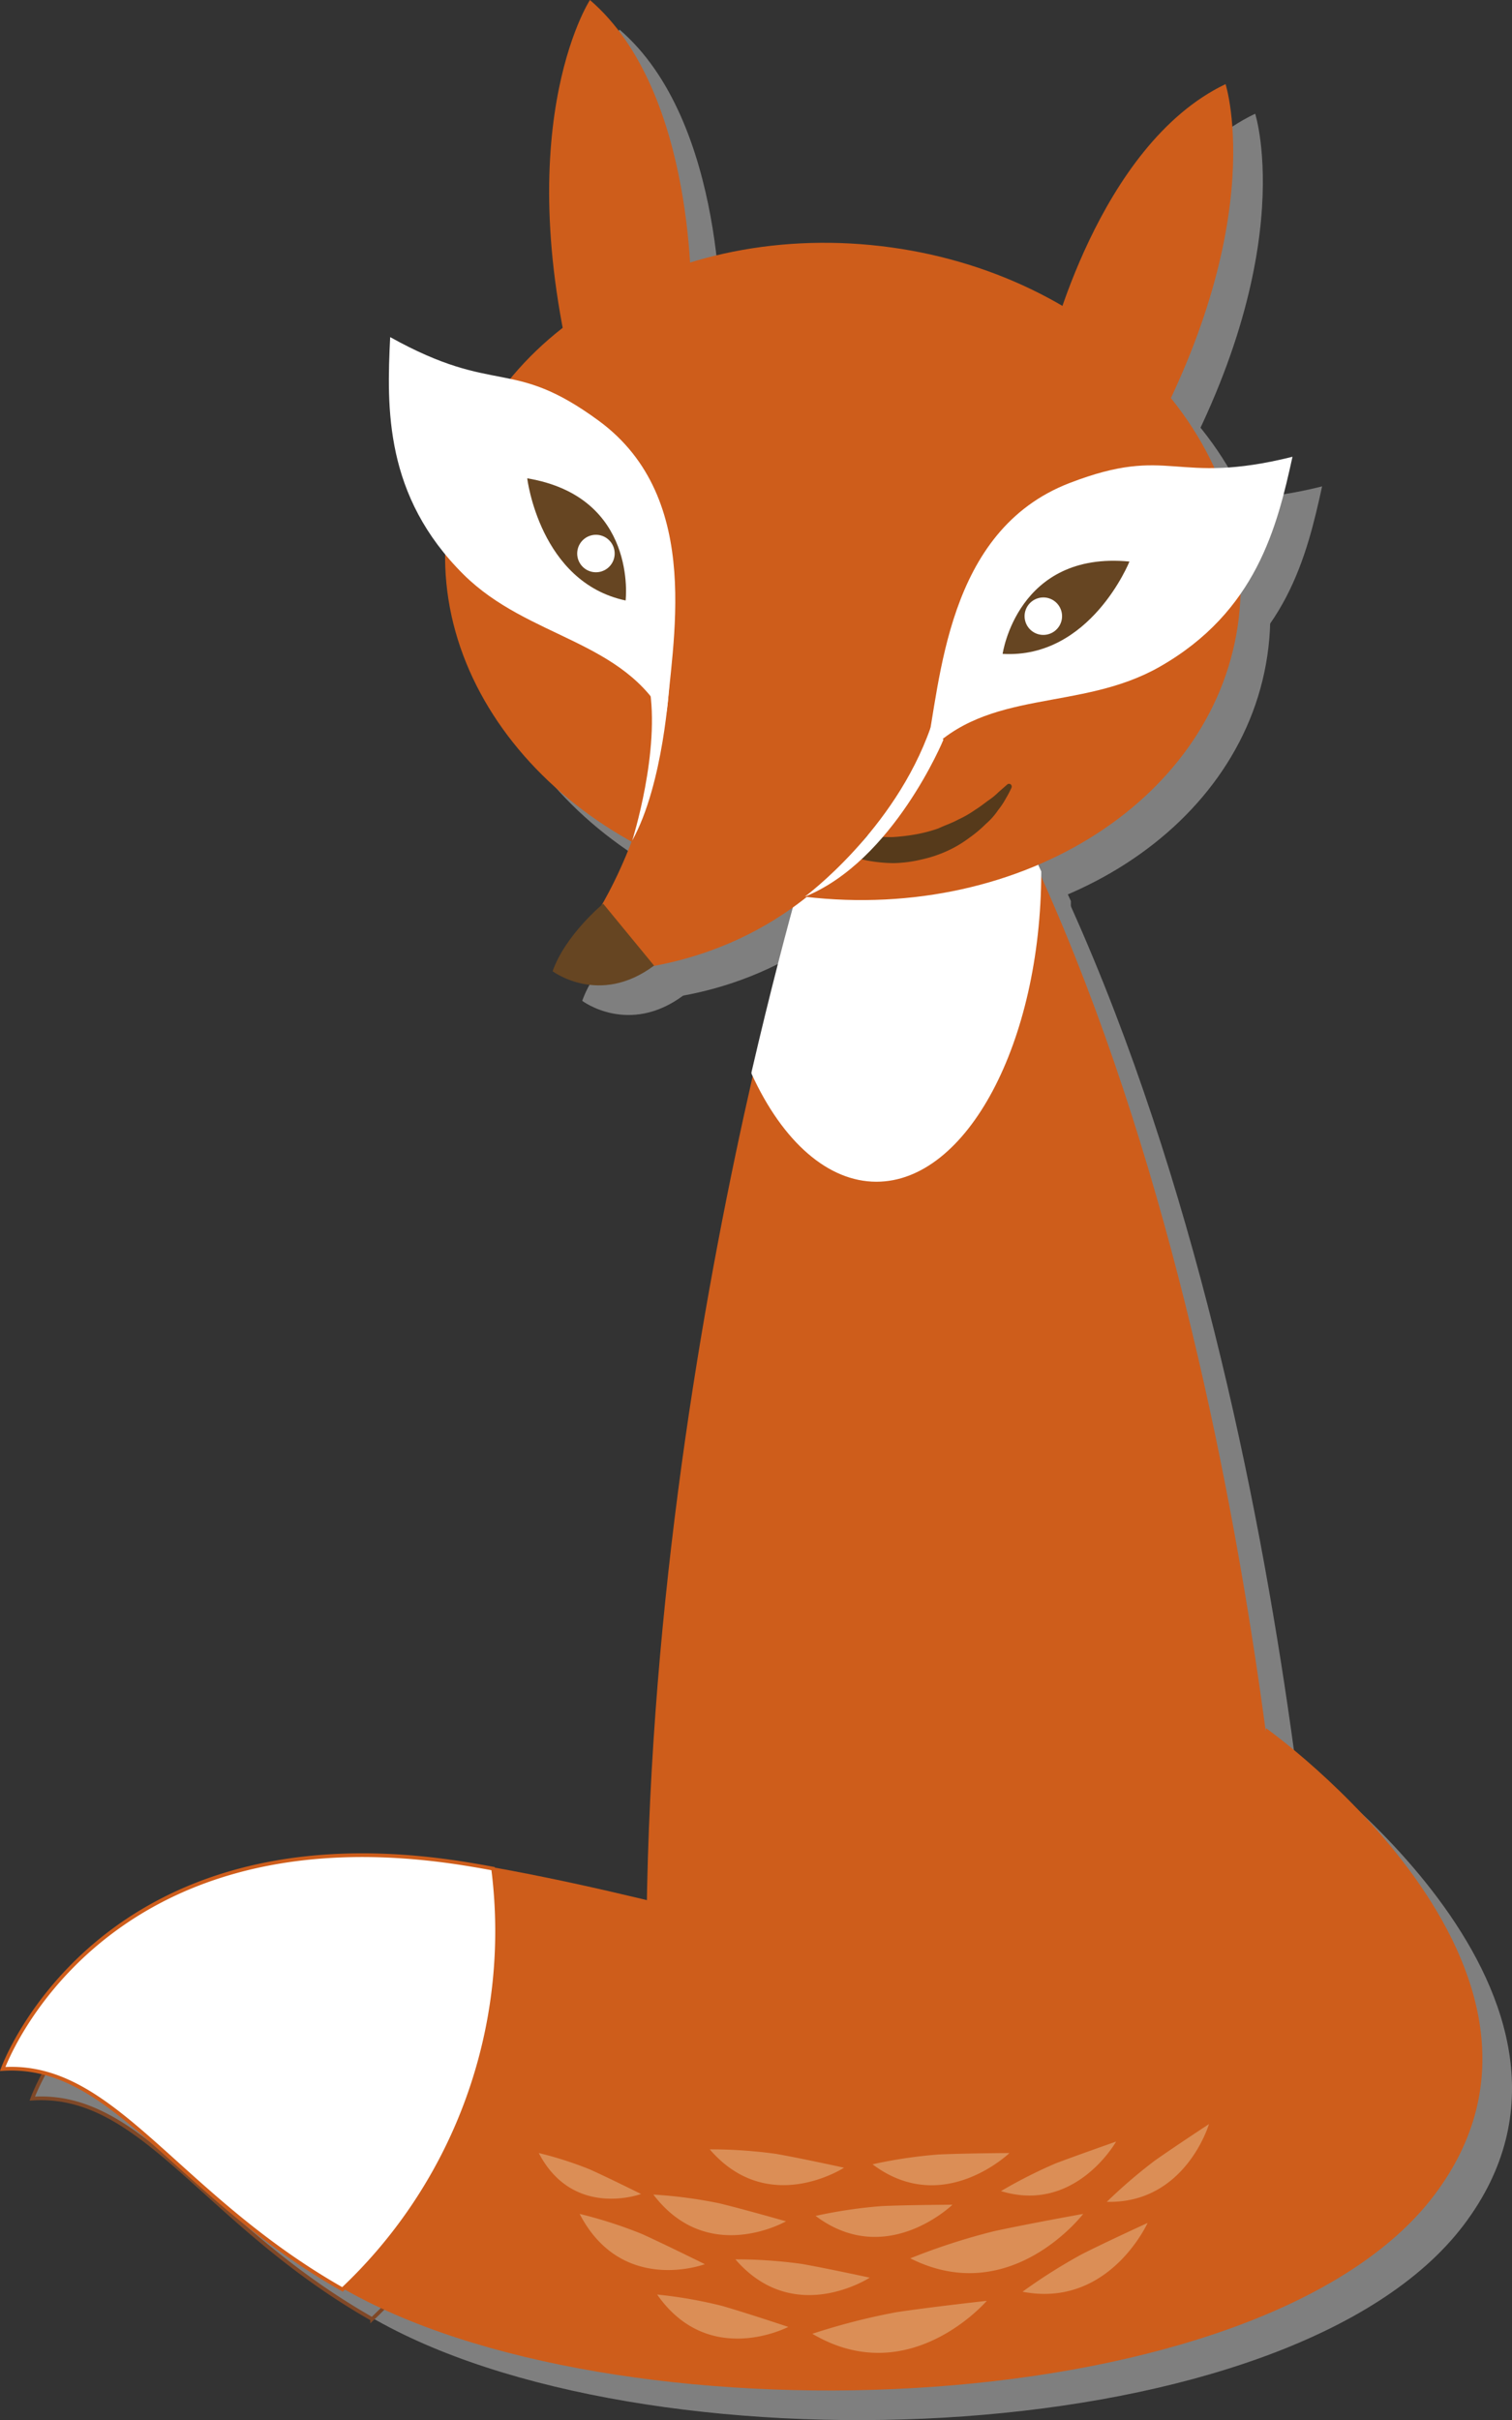<?xml version="1.0" encoding="UTF-8"?> <svg xmlns="http://www.w3.org/2000/svg" viewBox="0 0 204.22 326.85"><rect x="0" y="0" width="204.22" height="326.85" fill="#333333" stroke="none"/> <defs> <style>.cls-1{opacity:0.5;}.cls-2,.cls-3{fill:#ccc;}.cls-3,.cls-8{stroke:#ce5d1b;stroke-miterlimit:10;stroke-width:0.5px;}.cls-4{fill:#ce5d1b;}.cls-5,.cls-8{fill:#fff;}.cls-6{fill:#664522;}.cls-7{fill:#563a1b;}.cls-9{fill:#db8e56;}</style> </defs> <title>fox</title> <g id="Слой_2" data-name="Слой 2"> <g id="_лой_1" data-name="—лой_1"> <g class="cls-1"> <path class="cls-2" d="M115.18,113.43S88.23,196.73,91.6,283.08h87.58s-3.37-99.56-39.3-170.67Z"></path> <path class="cls-2" d="M144.35,121.78c-1.43-3.16-2.92-6.3-4.47-9.37l-24.7,1s-4.39,13.58-9.41,35.45c4,8.82,10,14.42,16.6,14.42C134.48,163.3,144.29,144.73,144.35,121.78Z"></path> <path class="cls-2" d="M122.37,163.6c-6.48,0-12.63-5.32-16.87-14.6l0-.09,0-.1c5-21.63,9.37-35.34,9.42-35.48l.06-.19h.2l24.9-1,.09.17c1.51,3,3,6.16,4.47,9.38l0,.12C144.59,144.84,134.59,163.6,122.37,163.6Zm-16.29-14.75c4.14,9,10.07,14.15,16.29,14.15,11.88,0,21.61-18.45,21.69-41.15-1.42-3.14-2.88-6.21-4.36-9.13l-24.3,1C114.84,115.46,110.71,128.7,106.08,148.85Z"></path> <path class="cls-2" d="M97.35,45s.86-28.51-13.67-41c0,0-11.7,18-1,55.5Z"></path> <path class="cls-2" d="M145.67,51.36s6.58-27.74,23.86-36c0,0,6.61,20.42-13.52,53.84Z"></path> <path class="cls-2" d="M171.32,87.44c-2.84,24.27-29.09,41.13-58.63,37.67S61.52,99.17,64.37,74.9,93.46,33.78,123,37.24,174.17,63.18,171.32,87.44Z"></path> <path class="cls-2" d="M84.85,60.81C73,52.13,71.15,57.57,56.7,49.53c-.48,9.63-.76,21.47,9.92,32.07C75.41,90.31,88.3,90.36,94,101.25,94.63,91.2,99.28,71.38,84.85,60.81Z"></path> <path class="cls-2" d="M88.5,85.1s1.67-14-13.29-16.5C75.21,68.6,76.89,82.63,88.5,85.1Z"></path> <path class="cls-2" d="M87,79.08a2.53,2.53,0,1,1-2.17-2.83A2.53,2.53,0,0,1,87,79.08Z"></path> <path class="cls-2" d="M110.33,109.18l.93,1.27a8.26,8.26,0,0,0,1.14,1.35,16.6,16.6,0,0,0,1.58,1.51,11.16,11.16,0,0,0,2.08,1.52,15.1,15.1,0,0,0,2.55,1.25,13.77,13.77,0,0,0,2.92.77,16.94,16.94,0,0,0,3.11.2,27.29,27.29,0,0,0,3.13-.38,19.25,19.25,0,0,0,3-.8c.91-.43,1.84-.73,2.65-1.18a14.51,14.51,0,0,0,2.28-1.31c.7-.43,1.28-.91,1.83-1.3a9.31,9.31,0,0,0,1.35-1.11l1.14-1a.38.38,0,0,1,.53,0,.41.41,0,0,1,.07.41l0,0a14.61,14.61,0,0,1-.76,1.45,10.47,10.47,0,0,1-1.05,1.58,9.31,9.31,0,0,1-1.65,1.86,17.16,17.16,0,0,1-2.28,1.91,15.65,15.65,0,0,1-2.89,1.72,17,17,0,0,1-3.44,1.16,17.93,17.93,0,0,1-3.76.51,20.17,20.17,0,0,1-3.81-.38,17.37,17.37,0,0,1-3.52-1.2,16.4,16.4,0,0,1-5-4.07,10,10,0,0,1-1.4-2.15,9,9,0,0,1-.78-1.7c-.34-.95-.5-1.52-.5-1.52v0a.35.35,0,0,1,.24-.45A.37.37,0,0,1,110.33,109.18Z"></path> <path class="cls-2" d="M96.08,73.08S97.87,115.63,78.71,135c0,0,48,7.6,56.67-56.3Z"></path> <path class="cls-2" d="M85.47,126.05s-5.12,4.22-6.83,9.12c0,0,6.31,4.77,13.7-.76Z"></path> <path class="cls-2" d="M94.39,96.53s-.74,13.33-5,21c0,0,3.86-12.15,2.29-20.9Z"></path> <path class="cls-2" d="M112.69,125.11s12.12-8.93,17-22.84l1.74,1.62S124.68,120.27,112.69,125.11Z"></path> <path class="cls-2" d="M148.45,69.24c13.71-5.29,14.06.45,30.12-3.55-2.06,9.42-4.87,20.92-17.95,28.37-10.75,6.12-23.2,2.82-31.58,11.83C131.08,96,131.75,75.68,148.45,69.24Z"></path> <path class="cls-2" d="M139.42,92.31s2-13.93,17.13-12.47C156.55,79.84,151.27,93,139.42,92.31Z"></path> <path class="cls-2" d="M142.41,86.88a2.53,2.53,0,1,0,2.84-2.17A2.54,2.54,0,0,0,142.41,86.88Z"></path> <path class="cls-2" d="M4.36,283.26s12.82-36,63.12-27.61,99.13,32.54,104.06,5.42L175,237.4s45.86,32.55,22.68,63.12S89.5,334.37,51.7,313.84C27.92,300.92,19.65,282.28,4.36,283.26Z"></path> <path class="cls-3" d="M4.36,283.43c15-1,23.22,16.89,45.9,29.77a66.48,66.48,0,0,0,20.88-48.44,66.3,66.3,0,0,0-.54-8.39c-1-.19-2.08-.38-3.12-.55C17.18,247.43,4.36,283.43,4.36,283.43Z"></path> <path class="cls-2" d="M150.3,303s-9.79,12.82-23.35,6a86.77,86.77,0,0,1,11.25-3.65C142.82,304.34,150.3,303,150.3,303Z"></path> <path class="cls-2" d="M137.28,314.74s-10.45,12.2-23.56,4.45a87.4,87.4,0,0,1,11.39-2.92C129.77,315.57,137.28,314.74,137.28,314.74Z"></path> <path class="cls-2" d="M132.64,301.76s-8.94,8.68-18.48,1.51a64.45,64.45,0,0,1,9-1.33C126.81,301.78,132.64,301.76,132.64,301.76Z"></path> <path class="cls-2" d="M140.34,294.78s-9,8.68-18.49,1.52a64.2,64.2,0,0,1,9-1.33C134.49,294.81,140.34,294.78,140.34,294.78Z"></path> <path class="cls-2" d="M154.75,293.23s-5.5,9.77-15.55,6.69a65.44,65.44,0,0,1,7.42-3.76C149.71,295,154.75,293.23,154.75,293.23Z"></path> <path class="cls-2" d="M167.29,290.87s-3.17,10.76-13.8,10.5a70.76,70.76,0,0,1,6.46-5.55C162.73,293.86,167.29,290.87,167.29,290.87Z"></path> <path class="cls-2" d="M118,296.76s-10.25,6.69-18.14-2.48a64.55,64.55,0,0,1,8.94.61C112.38,295.52,118,296.76,118,296.76Z"></path> <path class="cls-2" d="M121.47,311.61s-10.24,6.68-18.14-2.47a63.74,63.74,0,0,1,9,.62C115.82,310.38,121.47,311.61,121.47,311.61Z"></path> <path class="cls-2" d="M110.47,318.26s-10.73,5.63-17.71-4.37a61.6,61.6,0,0,1,8.79,1.54C105,316.43,110.47,318.26,110.47,318.26Z"></path> <path class="cls-2" d="M159,304.22s-5.22,11.55-16.89,9.29a74.15,74.15,0,0,1,8-5.06C153.46,306.75,159,304.22,159,304.22Z"></path> <path class="cls-2" d="M110.16,304s-10.56,6.06-17.91-3.61a63.15,63.15,0,0,1,8.87,1.17C104.6,302.41,110.16,304,110.16,304Z"></path> <path class="cls-2" d="M99.2,309.79S88,314,82.29,303a60.35,60.35,0,0,1,8.46,2.73C94,307.21,99.2,309.79,99.2,309.79Z"></path> <path class="cls-2" d="M90.58,300.31s-9.15,3.4-13.81-5.53A49.24,49.24,0,0,1,83.69,297C86.35,298.2,90.58,300.31,90.58,300.31Z"></path> </g> <path class="cls-4" d="M111.18,109.43S84.23,192.73,87.6,279.08h87.58s-3.37-99.56-39.3-170.67Z"></path> <path class="cls-5" d="M140.35,117.78c-1.43-3.16-2.92-6.3-4.47-9.37l-24.7,1s-4.39,13.58-9.41,35.45c4,8.82,10,14.42,16.6,14.42C130.48,159.3,140.29,140.73,140.35,117.78Z"></path> <path class="cls-5" d="M118.37,159.6c-6.48,0-12.63-5.32-16.87-14.6l0-.09,0-.1c5-21.63,9.37-35.34,9.42-35.48l.06-.19h.2l24.9-1,.09.17c1.51,3,3,6.16,4.47,9.38l0,.12C140.59,140.84,130.59,159.6,118.37,159.6Zm-16.29-14.75c4.14,9,10.07,14.15,16.29,14.15,11.88,0,21.61-18.45,21.69-41.15-1.42-3.14-2.88-6.21-4.36-9.13l-24.3,1C110.84,111.46,106.71,124.7,102.08,144.85Z"></path> <path class="cls-4" d="M93.35,41s.86-28.51-13.67-41c0,0-11.7,18-1,55.5Z"></path> <path class="cls-4" d="M141.67,47.36s6.58-27.74,23.86-36c0,0,6.61,20.42-13.52,53.84Z"></path> <path class="cls-4" d="M167.32,83.44c-2.84,24.27-29.09,41.13-58.63,37.67S57.52,95.17,60.37,70.9,89.46,29.78,119,33.24,170.17,59.18,167.32,83.44Z"></path> <path class="cls-5" d="M80.85,56.81C69,48.13,67.15,53.57,52.7,45.53c-.48,9.63-.76,21.47,9.92,32.07C71.41,86.31,84.3,86.36,90,97.25,90.63,87.2,95.28,67.38,80.85,56.81Z"></path> <path class="cls-6" d="M84.5,81.1s1.67-14-13.29-16.5C71.21,64.6,72.89,78.63,84.5,81.1Z"></path> <path class="cls-5" d="M83,75.08a2.53,2.53,0,1,1-2.17-2.83A2.53,2.53,0,0,1,83,75.08Z"></path> <path class="cls-7" d="M106.33,105.18l.93,1.27a8.26,8.26,0,0,0,1.14,1.35,16.6,16.6,0,0,0,1.58,1.51,11.16,11.16,0,0,0,2.08,1.52,15.1,15.1,0,0,0,2.55,1.25,13.77,13.77,0,0,0,2.92.77,16.94,16.94,0,0,0,3.11.2,27.29,27.29,0,0,0,3.13-.38,19.25,19.25,0,0,0,3-.8c.91-.43,1.84-.73,2.65-1.18a14.51,14.51,0,0,0,2.28-1.31c.7-.43,1.28-.91,1.83-1.3a9.31,9.31,0,0,0,1.35-1.11l1.14-1a.38.38,0,0,1,.53,0,.41.41,0,0,1,.07.41l0,0a14.61,14.61,0,0,1-.76,1.45,10.47,10.47,0,0,1-1.05,1.58,9.31,9.31,0,0,1-1.65,1.86,17.16,17.16,0,0,1-2.28,1.91,15.65,15.65,0,0,1-2.89,1.72,17,17,0,0,1-3.44,1.16,17.93,17.93,0,0,1-3.76.51,20.17,20.17,0,0,1-3.81-.38,17.37,17.37,0,0,1-3.52-1.2,16.4,16.4,0,0,1-5-4.07,10,10,0,0,1-1.4-2.15,9,9,0,0,1-.78-1.7c-.34-.95-.5-1.52-.5-1.52v0a.35.35,0,0,1,.24-.45A.37.37,0,0,1,106.33,105.18Z"></path> <path class="cls-4" d="M92.08,69.08S93.87,111.63,74.71,131c0,0,48,7.6,56.67-56.3Z"></path> <path class="cls-6" d="M81.47,122.05s-5.12,4.22-6.83,9.12c0,0,6.31,4.77,13.7-.76Z"></path> <path class="cls-5" d="M90.39,92.53s-.74,13.33-5,21c0,0,3.86-12.15,2.29-20.9Z"></path> <path class="cls-5" d="M108.69,121.11s12.12-8.93,17-22.84l1.74,1.62S120.68,116.27,108.69,121.11Z"></path> <path class="cls-5" d="M144.45,65.24c13.71-5.29,14.06.45,30.12-3.55-2.06,9.42-4.87,20.92-17.95,28.37-10.75,6.12-23.2,2.82-31.58,11.83C127.08,92,127.75,71.68,144.45,65.24Z"></path> <path class="cls-6" d="M135.42,88.31s2-13.93,17.13-12.47C152.55,75.84,147.27,89,135.42,88.31Z"></path> <path class="cls-5" d="M138.41,82.88a2.53,2.53,0,1,0,2.84-2.17A2.54,2.54,0,0,0,138.41,82.88Z"></path> <path class="cls-4" d="M.36,279.26s12.82-36,63.12-27.61,99.13,32.54,104.06,5.42L171,233.4s45.86,32.55,22.68,63.12S85.5,330.37,47.7,309.84C23.92,296.92,15.65,278.28.36,279.26Z"></path> <path class="cls-8" d="M.36,279.43c15-1,23.22,16.89,45.9,29.77a66.48,66.48,0,0,0,20.88-48.44,66.3,66.3,0,0,0-.54-8.39c-1-.19-2.08-.38-3.12-.55C13.18,243.43.36,279.43.36,279.43Z"></path> <path class="cls-9" d="M146.3,299s-9.79,12.82-23.35,6a86.77,86.77,0,0,1,11.25-3.65C138.82,300.34,146.3,299,146.3,299Z"></path> <path class="cls-9" d="M133.28,310.74s-10.45,12.2-23.56,4.45a87.4,87.4,0,0,1,11.39-2.92C125.77,311.57,133.28,310.74,133.28,310.74Z"></path> <path class="cls-9" d="M128.64,297.76s-8.94,8.68-18.48,1.51a64.45,64.45,0,0,1,9-1.33C122.81,297.78,128.64,297.76,128.64,297.76Z"></path> <path class="cls-9" d="M136.34,290.78s-9,8.68-18.49,1.52a64.2,64.2,0,0,1,9-1.33C130.49,290.81,136.34,290.78,136.34,290.78Z"></path> <path class="cls-9" d="M150.75,289.23s-5.5,9.77-15.55,6.69a65.44,65.44,0,0,1,7.42-3.76C145.71,291,150.75,289.23,150.75,289.23Z"></path> <path class="cls-9" d="M163.29,286.87s-3.17,10.76-13.8,10.5a70.76,70.76,0,0,1,6.46-5.55C158.73,289.86,163.29,286.87,163.29,286.87Z"></path> <path class="cls-9" d="M114,292.76s-10.25,6.69-18.14-2.48a64.55,64.55,0,0,1,8.94.61C108.38,291.52,114,292.76,114,292.76Z"></path> <path class="cls-9" d="M117.47,307.61s-10.24,6.68-18.14-2.47a63.74,63.74,0,0,1,9,.62C111.82,306.38,117.47,307.61,117.47,307.61Z"></path> <path class="cls-9" d="M106.47,314.26s-10.73,5.63-17.71-4.37a61.6,61.6,0,0,1,8.79,1.54C101,312.43,106.47,314.26,106.47,314.26Z"></path> <path class="cls-9" d="M155,300.22s-5.22,11.55-16.89,9.29a74.15,74.15,0,0,1,8-5.06C149.46,302.75,155,300.22,155,300.22Z"></path> <path class="cls-9" d="M106.16,300s-10.56,6.06-17.91-3.61a63.15,63.15,0,0,1,8.87,1.17C100.6,298.41,106.16,300,106.16,300Z"></path> <path class="cls-9" d="M95.2,305.79S84,310,78.29,299a60.35,60.35,0,0,1,8.46,2.73C90,303.21,95.2,305.79,95.2,305.79Z"></path> <path class="cls-9" d="M86.58,296.31s-9.15,3.4-13.81-5.53A49.24,49.24,0,0,1,79.69,293C82.35,294.2,86.58,296.31,86.58,296.31Z"></path> </g> </g> </svg> 